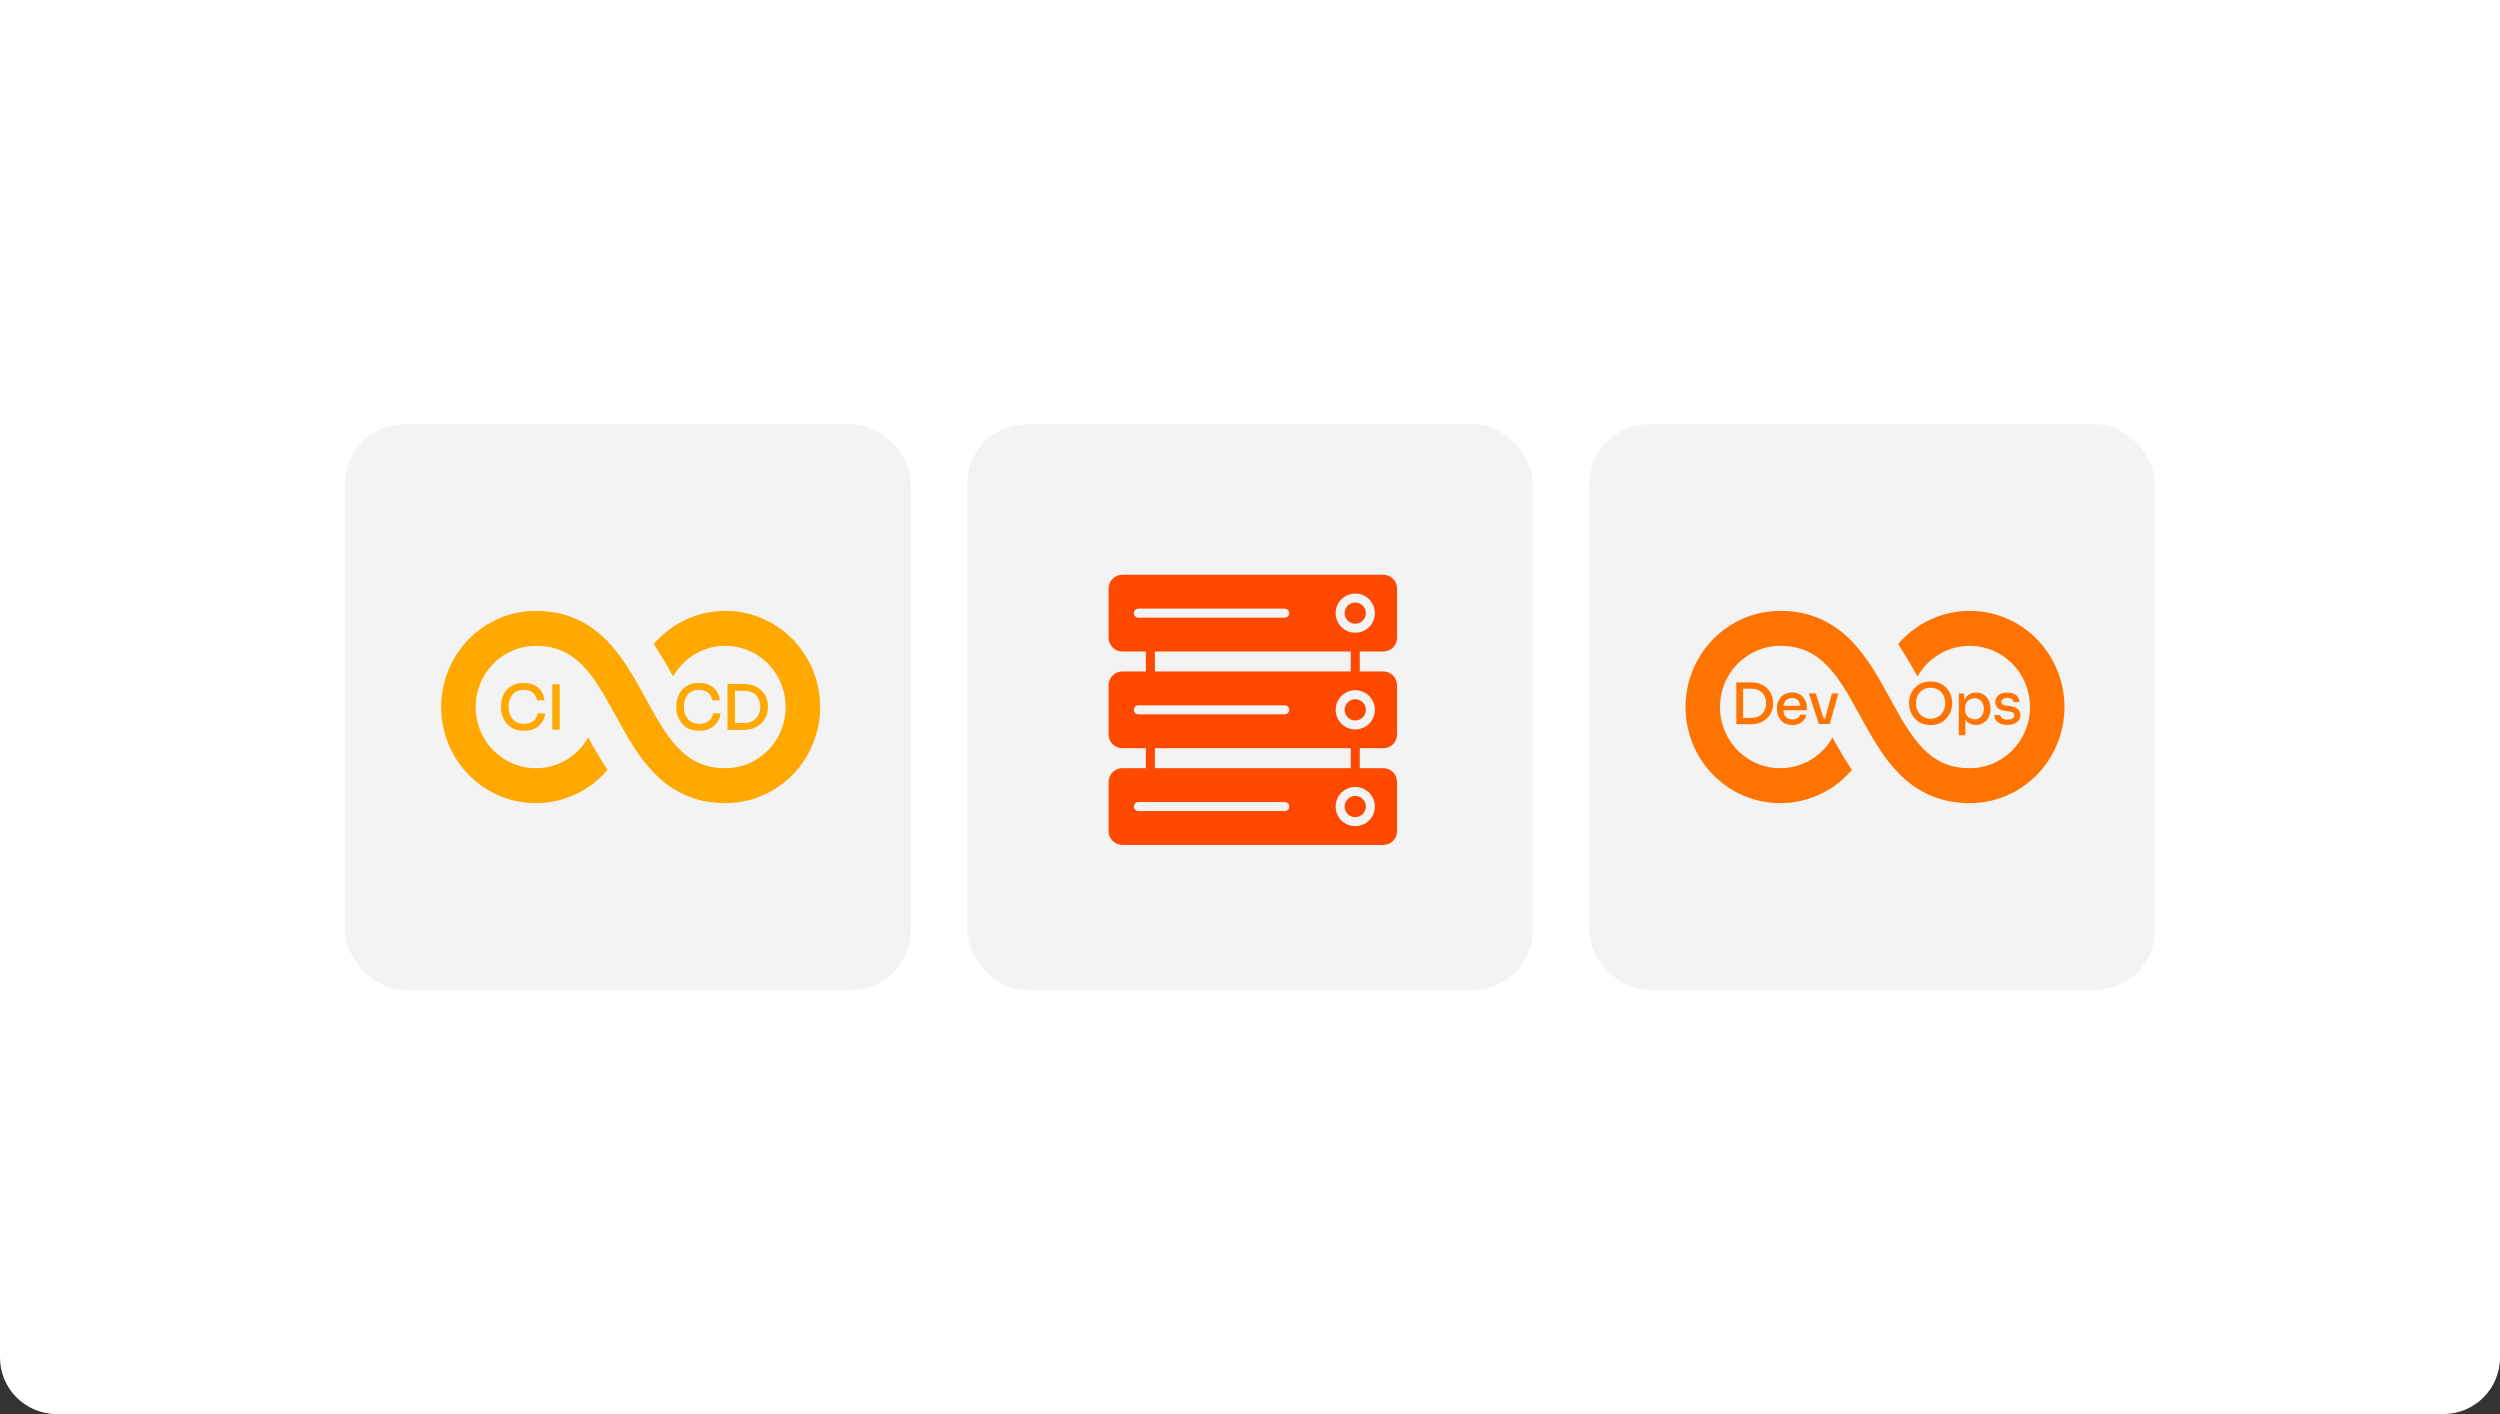 <svg width="442" height="250" viewBox="0 0 442 250" fill="none" xmlns="http://www.w3.org/2000/svg">
<rect x="0" y="0" width="442" height="250" fill="#333333" stroke="none"/>
<path d="M0 0H442V240C442 245.523 437.523 250 432 250H10C4.477 250 0 245.523 0 240V0Z" fill="white"/>
<rect x="281" y="75" width="100" height="100" rx="10.505" fill="#F3F3F3"/>
<rect x="171" y="75" width="100" height="100" rx="10.505" fill="#F3F3F3"/>
<g clip-path="url(#clip0_3715_5716)">
<path fill-rule="evenodd" clip-rule="evenodd" d="M244.574 101.617H198.427C197.783 101.618 197.166 101.874 196.711 102.329C196.256 102.784 196.001 103.401 196 104.044V112.761C196.001 113.404 196.257 114.021 196.712 114.476C197.167 114.931 197.783 115.187 198.427 115.188H202.593V118.716H198.427C197.784 118.716 197.167 118.972 196.712 119.427C196.257 119.881 196.001 120.498 196 121.141V129.859C196.001 130.502 196.257 131.119 196.711 131.574C197.166 132.029 197.783 132.285 198.427 132.286H202.593V135.813H198.427C197.784 135.813 197.167 136.069 196.712 136.524C196.257 136.979 196.001 137.596 196 138.239V146.957C196.001 147.601 196.257 148.217 196.712 148.672C197.167 149.127 197.783 149.383 198.427 149.384H244.574C245.217 149.383 245.834 149.127 246.288 148.672C246.743 148.217 246.999 147.6 247 146.957V138.239C246.999 137.596 246.743 136.979 246.289 136.524C245.834 136.069 245.217 135.814 244.574 135.813H240.407V132.286H244.574C245.217 132.285 245.834 132.029 246.289 131.574C246.744 131.119 246.999 130.502 247 129.859V121.141C246.999 120.498 246.743 119.881 246.288 119.427C245.834 118.972 245.217 118.716 244.574 118.715H240.407V115.187H244.574C245.217 115.187 245.834 114.931 246.289 114.476C246.743 114.021 246.999 113.404 247 112.761V104.044C246.999 103.401 246.743 102.784 246.289 102.329C245.834 101.874 245.217 101.618 244.574 101.618V101.617ZM238.813 135.813H204.187V132.286H238.813V135.813V135.813ZM238.813 118.716H204.187V115.187H238.813V118.715V118.716ZM227.141 109.199H201.257C201.046 109.199 200.843 109.115 200.694 108.966C200.544 108.816 200.461 108.613 200.461 108.402C200.461 108.191 200.544 107.988 200.694 107.839C200.843 107.689 201.046 107.605 201.257 107.605H227.141C227.352 107.605 227.555 107.689 227.704 107.839C227.854 107.988 227.938 108.191 227.938 108.402C227.938 108.613 227.854 108.816 227.704 108.966C227.555 109.115 227.352 109.199 227.141 109.199ZM239.61 111.872C238.924 111.872 238.253 111.668 237.682 111.287C237.112 110.906 236.667 110.364 236.404 109.73C236.142 109.096 236.073 108.398 236.207 107.725C236.341 107.052 236.672 106.433 237.157 105.948C237.642 105.463 238.261 105.133 238.934 104.999C239.607 104.865 240.304 104.934 240.938 105.196C241.572 105.459 242.114 105.904 242.496 106.474C242.877 107.045 243.08 107.716 243.08 108.402C243.079 109.322 242.713 110.204 242.063 110.855C241.412 111.505 240.53 111.871 239.61 111.872ZM239.61 110.278C239.239 110.278 238.876 110.168 238.567 109.962C238.259 109.756 238.018 109.463 237.877 109.12C237.735 108.777 237.697 108.4 237.77 108.036C237.842 107.672 238.021 107.337 238.283 107.075C238.546 106.813 238.88 106.634 239.244 106.561C239.608 106.489 239.985 106.526 240.328 106.668C240.671 106.81 240.964 107.051 241.17 107.359C241.377 107.668 241.487 108.031 241.487 108.402C241.486 108.899 241.288 109.376 240.936 109.728C240.585 110.08 240.107 110.278 239.61 110.278ZM236.14 125.5C236.14 124.814 236.344 124.143 236.725 123.572C237.107 123.001 237.649 122.557 238.283 122.294C238.917 122.031 239.614 121.963 240.288 122.097C240.961 122.231 241.579 122.561 242.064 123.046C242.549 123.532 242.88 124.15 243.014 124.823C243.148 125.496 243.079 126.194 242.816 126.828C242.553 127.462 242.109 128.004 241.538 128.385C240.967 128.767 240.296 128.97 239.61 128.97C238.69 128.969 237.808 128.603 237.158 127.952C236.507 127.302 236.141 126.42 236.14 125.5ZM239.61 127.377C239.239 127.377 238.876 127.266 238.567 127.06C238.259 126.854 238.018 126.561 237.877 126.218C237.735 125.875 237.697 125.498 237.77 125.134C237.842 124.77 238.021 124.436 238.283 124.173C238.546 123.911 238.88 123.732 239.244 123.66C239.608 123.587 239.985 123.624 240.328 123.766C240.671 123.908 240.964 124.149 241.17 124.458C241.377 124.766 241.487 125.129 241.487 125.5C241.486 125.997 241.288 126.475 240.936 126.826C240.584 127.178 240.107 127.376 239.61 127.377ZM227.141 124.703C227.352 124.703 227.555 124.787 227.704 124.936C227.854 125.086 227.938 125.289 227.938 125.5C227.938 125.711 227.854 125.914 227.704 126.063C227.555 126.213 227.352 126.297 227.141 126.297H201.257C201.046 126.297 200.843 126.213 200.694 126.063C200.544 125.914 200.461 125.711 200.461 125.5C200.461 125.289 200.544 125.086 200.694 124.936C200.843 124.787 201.046 124.703 201.257 124.703H227.141ZM227.938 142.598C227.938 142.809 227.854 143.012 227.704 143.161C227.555 143.311 227.352 143.395 227.141 143.395H201.257C201.046 143.395 200.843 143.311 200.694 143.161C200.544 143.012 200.461 142.809 200.461 142.598C200.461 142.387 200.544 142.184 200.694 142.035C200.843 141.885 201.046 141.801 201.257 141.801H227.141C227.352 141.801 227.555 141.885 227.704 142.035C227.854 142.184 227.938 142.387 227.938 142.598ZM239.61 139.127C240.296 139.127 240.967 139.331 241.538 139.712C242.109 140.093 242.554 140.635 242.817 141.269C243.08 141.903 243.149 142.601 243.015 143.274C242.881 143.948 242.55 144.566 242.065 145.052C241.58 145.537 240.961 145.868 240.288 146.002C239.615 146.136 238.917 146.067 238.283 145.804C237.649 145.542 237.107 145.097 236.725 144.526C236.344 143.955 236.14 143.284 236.14 142.598C236.141 141.678 236.507 140.796 237.158 140.146C237.808 139.495 238.69 139.129 239.61 139.127ZM237.734 142.598C237.734 142.227 237.844 141.864 238.05 141.556C238.257 141.247 238.55 141.006 238.892 140.864C239.235 140.722 239.613 140.685 239.977 140.758C240.341 140.83 240.675 141.009 240.937 141.271C241.2 141.534 241.378 141.868 241.451 142.232C241.523 142.596 241.486 142.973 241.344 143.316C241.202 143.659 240.961 143.952 240.652 144.158C240.344 144.364 239.981 144.474 239.61 144.474C239.113 144.473 238.636 144.275 238.284 143.924C237.933 143.572 237.735 143.095 237.734 142.598L237.734 142.598Z" fill="#FF4800"/>
</g>
<rect x="61" y="75" width="100" height="100" rx="10.505" fill="#F3F3F3"/>
<path d="M84.091 125C84.091 122.131 85.214 119.379 87.213 117.35C89.212 115.322 91.923 114.182 94.75 114.182C98.417 114.182 100.902 115.523 102.973 117.622C105.184 119.869 106.886 122.938 108.838 126.502L108.942 126.688C110.769 130.032 112.849 133.831 115.724 136.749C118.794 139.864 122.777 142 128.25 142C131.055 142 133.816 141.285 136.278 139.92C138.74 138.556 140.825 136.585 142.342 134.19C143.858 131.794 144.758 129.05 144.957 126.21C145.157 123.37 144.651 120.525 143.485 117.935C142.319 115.345 140.531 113.094 138.285 111.388C136.038 109.682 133.406 108.577 130.629 108.172C127.852 107.768 125.019 108.078 122.391 109.074C119.763 110.07 117.423 111.72 115.587 113.873C116.811 115.733 117.951 117.648 119.004 119.613C119.936 117.965 121.279 116.596 122.899 115.642C124.518 114.689 126.356 114.185 128.228 114.182C130.1 114.178 131.94 114.675 133.562 115.623C135.185 116.57 136.533 117.935 137.471 119.579C138.409 121.223 138.904 123.089 138.906 124.989C138.908 126.889 138.417 128.756 137.482 130.402C136.547 132.048 135.202 133.415 133.581 134.366C131.961 135.317 130.122 135.818 128.25 135.818C124.586 135.818 122.098 134.477 120.027 132.378C117.816 130.131 116.114 127.062 114.162 123.498L114.058 123.312C112.231 119.968 110.151 116.169 107.276 113.251C104.206 110.136 100.223 108 94.75 108C91.945 108 89.184 108.715 86.722 110.08C84.26 111.444 82.175 113.415 80.658 115.81C79.142 118.206 78.242 120.95 78.043 123.79C77.843 126.63 78.349 129.475 79.515 132.065C80.681 134.655 82.469 136.906 84.715 138.612C86.962 140.318 89.594 141.423 92.371 141.828C95.148 142.232 97.981 141.922 100.609 140.926C103.237 139.93 105.577 138.28 107.413 136.127C106.189 134.267 105.049 132.352 103.996 130.387C102.827 132.456 101.018 134.074 98.849 134.991C96.68 135.908 94.274 136.072 92.004 135.458C89.734 134.843 87.727 133.485 86.296 131.594C84.865 129.702 84.09 127.384 84.091 125Z" fill="#FFA800"/>
<path d="M92.631 129.198C91.898 129.198 91.271 129.073 90.75 128.824C90.237 128.567 89.819 128.234 89.496 127.823C89.181 127.405 88.946 126.958 88.792 126.481C88.645 125.997 88.572 125.531 88.572 125.084V124.842C88.572 124.351 88.649 123.863 88.803 123.379C88.957 122.895 89.192 122.455 89.507 122.059C89.83 121.663 90.244 121.344 90.75 121.102C91.263 120.86 91.868 120.739 92.565 120.739C93.291 120.739 93.918 120.867 94.446 121.124C94.974 121.381 95.392 121.74 95.7 122.202C96.015 122.657 96.202 123.196 96.261 123.819H94.93C94.871 123.408 94.732 123.067 94.512 122.796C94.299 122.517 94.024 122.308 93.687 122.169C93.357 122.03 92.983 121.96 92.565 121.96C92.132 121.96 91.747 122.037 91.41 122.191C91.08 122.345 90.805 122.558 90.585 122.829C90.365 123.1 90.196 123.419 90.079 123.786C89.969 124.145 89.914 124.541 89.914 124.974C89.914 125.385 89.969 125.773 90.079 126.14C90.196 126.499 90.369 126.818 90.596 127.097C90.823 127.376 91.106 127.592 91.443 127.746C91.788 127.9 92.184 127.977 92.631 127.977C93.276 127.977 93.819 127.819 94.259 127.504C94.699 127.181 94.967 126.723 95.062 126.129H96.404C96.331 126.694 96.14 127.211 95.832 127.68C95.524 128.142 95.102 128.512 94.567 128.791C94.032 129.062 93.386 129.198 92.631 129.198ZM97.646 129V120.97H98.966V129H97.646Z" fill="#FFA800"/>
<path d="M123.631 129.198C122.898 129.198 122.271 129.073 121.75 128.824C121.237 128.567 120.819 128.234 120.496 127.823C120.181 127.405 119.946 126.958 119.792 126.481C119.645 125.997 119.572 125.531 119.572 125.084V124.842C119.572 124.351 119.649 123.863 119.803 123.379C119.957 122.895 120.192 122.455 120.507 122.059C120.83 121.663 121.244 121.344 121.75 121.102C122.263 120.86 122.868 120.739 123.565 120.739C124.291 120.739 124.918 120.867 125.446 121.124C125.974 121.381 126.392 121.74 126.7 122.202C127.015 122.657 127.202 123.196 127.261 123.819H125.93C125.871 123.408 125.732 123.067 125.512 122.796C125.299 122.517 125.024 122.308 124.687 122.169C124.357 122.03 123.983 121.96 123.565 121.96C123.132 121.96 122.747 122.037 122.41 122.191C122.08 122.345 121.805 122.558 121.585 122.829C121.365 123.1 121.196 123.419 121.079 123.786C120.969 124.145 120.914 124.541 120.914 124.974C120.914 125.385 120.969 125.773 121.079 126.14C121.196 126.499 121.369 126.818 121.596 127.097C121.823 127.376 122.106 127.592 122.443 127.746C122.788 127.9 123.184 127.977 123.631 127.977C124.276 127.977 124.819 127.819 125.259 127.504C125.699 127.181 125.967 126.723 126.062 126.129H127.404C127.331 126.694 127.14 127.211 126.832 127.68C126.524 128.142 126.102 128.512 125.567 128.791C125.032 129.062 124.386 129.198 123.631 129.198ZM129.724 129.044V127.823H131.561C132.008 127.823 132.408 127.753 132.76 127.614C133.112 127.467 133.412 127.266 133.662 127.009C133.911 126.752 134.098 126.452 134.223 126.107C134.355 125.755 134.421 125.377 134.421 124.974C134.421 124.541 134.355 124.153 134.223 123.808C134.098 123.463 133.911 123.166 133.662 122.917C133.412 122.668 133.112 122.477 132.76 122.345C132.408 122.206 132.008 122.136 131.561 122.136H129.724V120.915H131.451C132.177 120.915 132.807 121.025 133.343 121.245C133.885 121.465 134.336 121.762 134.696 122.136C135.055 122.51 135.323 122.932 135.499 123.401C135.675 123.87 135.763 124.354 135.763 124.853V125.095C135.763 125.564 135.675 126.037 135.499 126.514C135.323 126.983 135.055 127.409 134.696 127.79C134.336 128.164 133.885 128.468 133.343 128.703C132.807 128.93 132.177 129.044 131.451 129.044H129.724ZM128.624 129.044V120.915H129.944V129.044H128.624Z" fill="#FFA800"/>
<path d="M304.091 125C304.091 122.131 305.214 119.379 307.213 117.35C309.212 115.322 311.923 114.182 314.75 114.182C318.417 114.182 320.902 115.523 322.973 117.622C325.184 119.869 326.886 122.938 328.838 126.502L328.942 126.688C330.769 130.032 332.849 133.831 335.724 136.749C338.794 139.864 342.777 142 348.25 142C351.055 142 353.816 141.285 356.278 139.92C358.74 138.556 360.825 136.585 362.342 134.19C363.858 131.794 364.758 129.05 364.957 126.21C365.157 123.37 364.651 120.525 363.485 117.935C362.319 115.345 360.531 113.094 358.285 111.388C356.038 109.682 353.406 108.577 350.629 108.172C347.852 107.768 345.019 108.078 342.391 109.074C339.763 110.07 337.423 111.72 335.587 113.873C336.811 115.733 337.951 117.648 339.004 119.613C339.936 117.965 341.279 116.596 342.899 115.642C344.518 114.689 346.356 114.185 348.228 114.182C350.1 114.178 351.94 114.675 353.562 115.623C355.185 116.57 356.533 117.935 357.471 119.579C358.409 121.223 358.904 123.089 358.906 124.989C358.908 126.889 358.417 128.756 357.482 130.402C356.547 132.048 355.202 133.415 353.581 134.366C351.961 135.317 350.122 135.818 348.25 135.818C344.586 135.818 342.098 134.477 340.027 132.378C337.816 130.131 336.114 127.062 334.162 123.498L334.058 123.312C332.231 119.968 330.151 116.169 327.276 113.251C324.206 110.136 320.223 108 314.75 108C311.945 108 309.184 108.715 306.722 110.08C304.26 111.444 302.175 113.415 300.658 115.81C299.142 118.206 298.242 120.95 298.043 123.79C297.843 126.63 298.349 129.475 299.515 132.065C300.681 134.655 302.469 136.906 304.715 138.612C306.962 140.318 309.594 141.423 312.371 141.828C315.148 142.232 317.981 141.922 320.609 140.926C323.237 139.93 325.577 138.28 327.413 136.127C326.189 134.267 325.049 132.352 323.996 130.387C322.827 132.456 321.018 134.074 318.849 134.991C316.68 135.908 314.274 136.072 312.004 135.458C309.734 134.843 307.727 133.485 306.296 131.594C304.865 129.702 304.09 127.384 304.091 125Z" fill="#FF7300"/>
<path d="M307.98 128.04V126.93H309.65C310.057 126.93 310.42 126.867 310.74 126.74C311.06 126.607 311.333 126.423 311.56 126.19C311.787 125.957 311.957 125.683 312.07 125.37C312.19 125.05 312.25 124.707 312.25 124.34C312.25 123.947 312.19 123.593 312.07 123.28C311.957 122.967 311.787 122.697 311.56 122.47C311.333 122.243 311.06 122.07 310.74 121.95C310.42 121.823 310.057 121.76 309.65 121.76H307.98V120.65H309.55C310.21 120.65 310.783 120.75 311.27 120.95C311.763 121.15 312.173 121.42 312.5 121.76C312.827 122.1 313.07 122.483 313.23 122.91C313.39 123.337 313.47 123.777 313.47 124.23V124.45C313.47 124.877 313.39 125.307 313.23 125.74C313.07 126.167 312.827 126.553 312.5 126.9C312.173 127.24 311.763 127.517 311.27 127.73C310.783 127.937 310.21 128.04 309.55 128.04H307.98ZM306.98 128.04V120.65H308.18V128.04H306.98ZM316.891 128.18C316.424 128.18 316.018 128.1 315.671 127.94C315.324 127.78 315.041 127.57 314.821 127.31C314.601 127.043 314.434 126.747 314.321 126.42C314.214 126.087 314.161 125.747 314.161 125.4V125.21C314.161 124.857 314.214 124.517 314.321 124.19C314.434 123.857 314.601 123.56 314.821 123.3C315.041 123.033 315.318 122.823 315.651 122.67C315.991 122.51 316.384 122.43 316.831 122.43C317.411 122.43 317.894 122.557 318.281 122.81C318.668 123.063 318.958 123.393 319.151 123.8C319.344 124.2 319.441 124.633 319.441 125.1V125.57H314.661V124.78H318.651L318.331 125.18C318.331 124.82 318.274 124.51 318.161 124.25C318.048 123.983 317.881 123.78 317.661 123.64C317.441 123.493 317.164 123.42 316.831 123.42C316.484 123.42 316.194 123.5 315.961 123.66C315.728 123.82 315.554 124.04 315.441 124.32C315.328 124.6 315.271 124.93 315.271 125.31C315.271 125.67 315.328 125.993 315.441 126.28C315.554 126.56 315.731 126.783 315.971 126.95C316.211 127.11 316.518 127.19 316.891 127.19C317.264 127.19 317.571 127.11 317.811 126.95C318.051 126.783 318.198 126.59 318.251 126.37H319.341C319.268 126.737 319.118 127.057 318.891 127.33C318.671 127.603 318.391 127.813 318.051 127.96C317.711 128.107 317.324 128.18 316.891 128.18ZM321.574 128L319.814 122.61H321.034L322.734 128H321.574ZM321.904 128V127.05H323.214V128H321.904ZM322.404 128L323.884 122.61H325.024L323.494 128H322.404Z" fill="#FF7300"/>
<path d="M341.33 128.18C340.67 128.18 340.1 128.067 339.62 127.84C339.147 127.607 338.753 127.3 338.44 126.92C338.127 126.54 337.893 126.133 337.74 125.7C337.593 125.26 337.52 124.84 337.52 124.44V124.22C337.52 123.78 337.597 123.34 337.75 122.9C337.91 122.46 338.147 122.06 338.46 121.7C338.78 121.333 339.177 121.04 339.65 120.82C340.13 120.6 340.69 120.49 341.33 120.49C341.97 120.49 342.527 120.6 343 120.82C343.473 121.04 343.87 121.333 344.19 121.7C344.51 122.06 344.747 122.46 344.9 122.9C345.06 123.34 345.14 123.78 345.14 124.22V124.44C345.14 124.84 345.063 125.26 344.91 125.7C344.757 126.133 344.523 126.54 344.21 126.92C343.903 127.3 343.51 127.607 343.03 127.84C342.55 128.067 341.983 128.18 341.33 128.18ZM341.33 127.07C341.73 127.07 342.09 126.997 342.41 126.85C342.73 126.703 343.003 126.503 343.23 126.25C343.457 125.997 343.627 125.707 343.74 125.38C343.86 125.053 343.92 124.707 343.92 124.34C343.92 123.953 343.86 123.597 343.74 123.27C343.62 122.937 343.447 122.647 343.22 122.4C343 122.147 342.73 121.95 342.41 121.81C342.09 121.67 341.73 121.6 341.33 121.6C340.93 121.6 340.57 121.67 340.25 121.81C339.93 121.95 339.657 122.147 339.43 122.4C339.203 122.647 339.03 122.937 338.91 123.27C338.797 123.597 338.74 123.953 338.74 124.34C338.74 124.707 338.797 125.053 338.91 125.38C339.03 125.707 339.203 125.997 339.43 126.25C339.657 126.503 339.93 126.703 340.25 126.85C340.57 126.997 340.93 127.07 341.33 127.07ZM346.312 130V122.61H347.242V124.94L347.062 124.93C347.096 124.363 347.216 123.897 347.422 123.53C347.629 123.163 347.902 122.89 348.242 122.71C348.582 122.53 348.956 122.44 349.362 122.44C349.749 122.44 350.099 122.513 350.412 122.66C350.726 122.8 350.996 122.997 351.222 123.25C351.449 123.503 351.619 123.797 351.732 124.13C351.852 124.463 351.912 124.823 351.912 125.21V125.4C351.912 125.78 351.852 126.14 351.732 126.48C351.612 126.813 351.439 127.107 351.212 127.36C350.986 127.613 350.716 127.813 350.402 127.96C350.089 128.107 349.739 128.18 349.352 128.18C348.959 128.18 348.592 128.097 348.252 127.93C347.912 127.763 347.632 127.497 347.412 127.13C347.192 126.763 347.069 126.287 347.042 125.7L347.482 126.44V130H346.312ZM349.102 127.17C349.429 127.17 349.716 127.093 349.962 126.94C350.209 126.78 350.399 126.56 350.532 126.28C350.672 125.993 350.742 125.667 350.742 125.3C350.742 124.933 350.672 124.61 350.532 124.33C350.399 124.05 350.209 123.833 349.962 123.68C349.722 123.52 349.436 123.44 349.102 123.44C348.809 123.44 348.536 123.507 348.282 123.64C348.029 123.773 347.826 123.967 347.672 124.22C347.519 124.467 347.442 124.767 347.442 125.12V125.55C347.442 125.89 347.519 126.183 347.672 126.43C347.832 126.67 348.039 126.853 348.292 126.98C348.546 127.107 348.816 127.17 349.102 127.17ZM354.916 128.16C354.189 128.16 353.622 128.007 353.216 127.7C352.816 127.393 352.606 126.97 352.586 126.43H353.666C353.679 126.63 353.782 126.813 353.976 126.98C354.169 127.147 354.486 127.23 354.926 127.23C355.299 127.23 355.592 127.157 355.806 127.01C356.019 126.863 356.126 126.68 356.126 126.46C356.126 126.26 356.046 126.103 355.886 125.99C355.732 125.87 355.469 125.79 355.096 125.75L354.566 125.7C354.012 125.64 353.572 125.477 353.246 125.21C352.926 124.943 352.766 124.583 352.766 124.13C352.766 123.77 352.856 123.467 353.036 123.22C353.216 122.973 353.462 122.783 353.776 122.65C354.096 122.517 354.462 122.45 354.876 122.45C355.516 122.45 356.032 122.593 356.426 122.88C356.819 123.16 357.022 123.573 357.036 124.12H355.966C355.952 123.913 355.856 123.74 355.676 123.6C355.496 123.46 355.229 123.39 354.876 123.39C354.542 123.39 354.286 123.457 354.106 123.59C353.932 123.723 353.846 123.893 353.846 124.1C353.846 124.287 353.912 124.433 354.046 124.54C354.179 124.647 354.396 124.717 354.696 124.75L355.226 124.8C355.832 124.867 356.312 125.037 356.666 125.31C357.026 125.577 357.206 125.95 357.206 126.43C357.206 126.777 357.109 127.08 356.916 127.34C356.722 127.6 356.452 127.803 356.106 127.95C355.766 128.09 355.369 128.16 354.916 128.16Z" fill="#FF7300"/>
<defs>
<clipPath id="clip0_3715_5716">
<rect width="51" height="51" fill="white" transform="translate(196 100)"/>
</clipPath>
</defs>
</svg>
